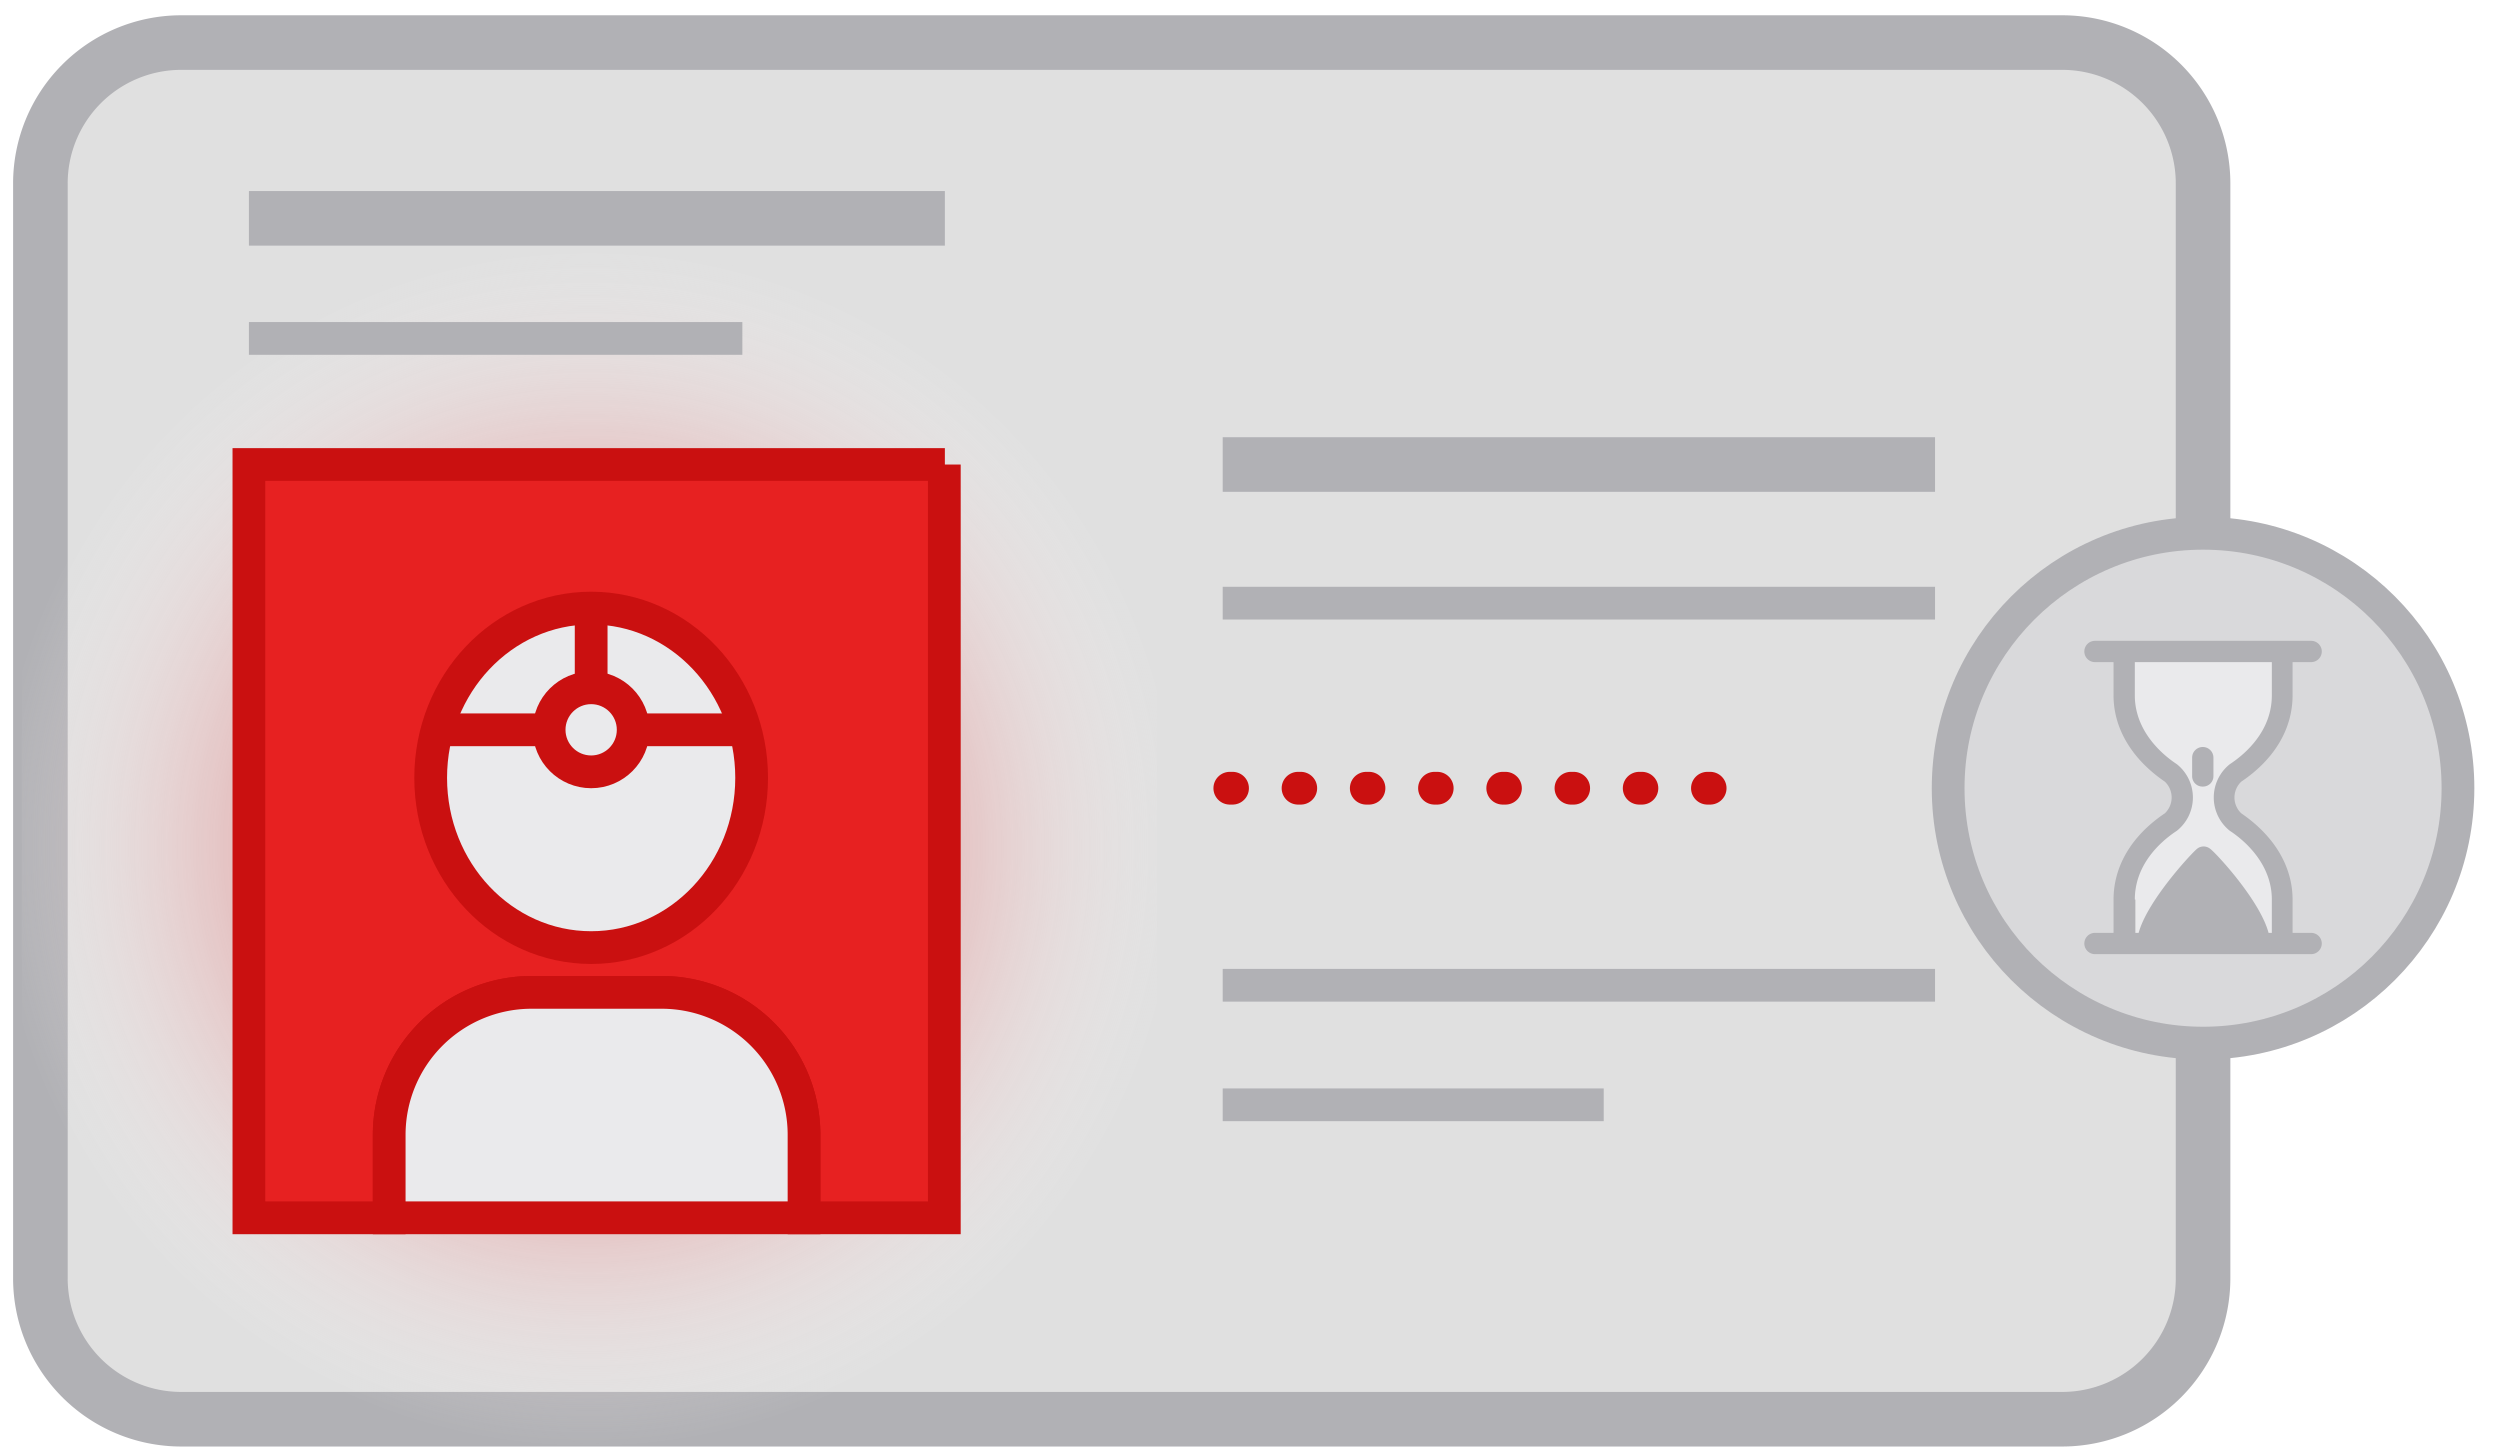<svg xmlns="http://www.w3.org/2000/svg" xmlns:xlink="http://www.w3.org/1999/xlink" viewBox="0 0 458 265"><defs><style>.a,.g{fill:#e0e0e0;}.a,.e,.g,.h,.i{stroke:#b1b1b5;}.a,.c,.d,.e,.f,.g,.h,.i{stroke-miterlimit:10;}.a,.h{stroke-width:10px;}.b{fill:url(#a);}.c{fill:#e72121;}.c,.d,.f{stroke:#ca1010;}.c,.d,.e,.f,.g,.i{stroke-width:6px;}.d,.k{fill:#eaeaec;}.e{fill:#d9d9db;}.f,.h,.i{fill:none;}.f{stroke-linecap:round;stroke-dasharray:0.5 12 0.5 12 0.5 12;}.j{fill:#b1b1b5;}	
	#ci {
	transform-box: fill-box;
    animation: spin 3s ease-in infinite;
	transform-origin:50% 50%;
	}
	@keyframes spin {
    0% { transform: rotate(0deg); }
    40% {  transform: rotate(359deg); }
	100% { transform: rotate(359deg); }
	}	
</style><radialGradient id="a" cx="121.9" cy="142.86" r="98.39" gradientTransform="translate(-27.3 -4.9) scale(1.11 1.12)" gradientUnits="userSpaceOnUse"><stop offset="0" stop-color="#ca1010"/><stop offset="0.69" stop-color="#efb8b8" stop-opacity="0.4"/><stop offset="1" stop-color="#fff" stop-opacity="0"/></radialGradient></defs><path class="a" d="M378,7.8H33A25.8,25.8,0,0,0,7.4,33.6V234.2A25.8,25.8,0,0,0,33,260H378a25.8,25.8,0,0,0,25.6-25.8V33.6A25.8,25.8,0,0,0,378,7.8Z"/><rect class="b" x="4" y="40" width="208" height="231.17"/><path class="c" d="M173.1,85.1H45.6v138H71.3V207.8a26.1,26.1,0,0,1,26-26h24a26.1,26.1,0,0,1,26,26v15.3h25.7V85.1Z"/><path class="d" d="M121.3,181.8h-24a26.1,26.1,0,0,0-26,26v15.3h76V207.8A26.1,26.1,0,0,0,121.3,181.8Z"/>
<g id="ci">
	<circle class="e" cx="403.6" cy="144.4" r="46.7"/>
	<path class="j" d="M423.4,170.9H420v-6.1c0-6.1-3.4-11.7-9.4-15.8a4,4,0,0,1,0-5.8c6.1-4.1,9.4-9.7,9.4-15.8v-6.1h3.4a1.9,1.9,0,0,0,0-3.9H383.8a1.9,1.9,0,0,0,0,3.9h3.4v6.1c0,6.1,3.4,11.7,9.4,15.8a4,4,0,0,1,0,5.8c-6.1,4.1-9.4,9.7-9.4,15.8v6.1h-3.4a1.9,1.9,0,0,0,0,3.9h39.6A1.9,1.9,0,1,0,423.4,170.9Z"/><path class="k" d="M391.1,164.8c0-6.5,4.8-10.7,7.7-12.6a7.8,7.8,0,0,0,0-12.2c-2.9-1.9-7.7-6.2-7.7-12.6v-6.1h25.1v6.1c0,6.5-4.8,10.7-7.7,12.6a7.8,7.8,0,0,0,0,12.2c2.9,1.9,7.7,6.2,7.7,12.6v6.1h-0.6c-1.6-6-9.7-14.7-10.7-15.4a1.9,1.9,0,0,0-2.4,0c-1,.8-9.1,9.5-10.7,15.4h-0.6v-6.1h0Z"/><path class="j" d="M403.6,144.1a1.9,1.9,0,0,0,1.9-1.9v-3.4a1.9,1.9,0,1,0-3.9,0v3.4A1.9,1.9,0,0,0,403.6,144.1Z"/>
</g>
<g class="d">
    <ellipse cx="108.3" cy="142.5" rx="29.4" ry="31.1"/>
    <line x1="80.4" y1="133.7" x2="136.2" y2="133.7"/>
    <circle cx="108.3" cy="133.7" r="7.7"/>
    <line x1="108.3" y1="126" x2="108.3" y2="112.7"/>
</g>
<line class="a" x1="45.6" y1="40" x2="173.1" y2="40"/><line class="f" x1="225.3" y1="144.4" x2="316" y2="144.4"/><line class="g" x1="45.6" y1="62" x2="136" y2="62"/><line class="h" x1="224" y1="85.1" x2="354.5" y2="85.1"/><line class="i" x1="224" y1="110.5" x2="354.5" y2="110.5"/><line class="i" x1="224" y1="180.5" x2="354.5" y2="180.5"/><line class="i" x1="224" y1="202.4" x2="293.8" y2="202.4"/>
</svg>